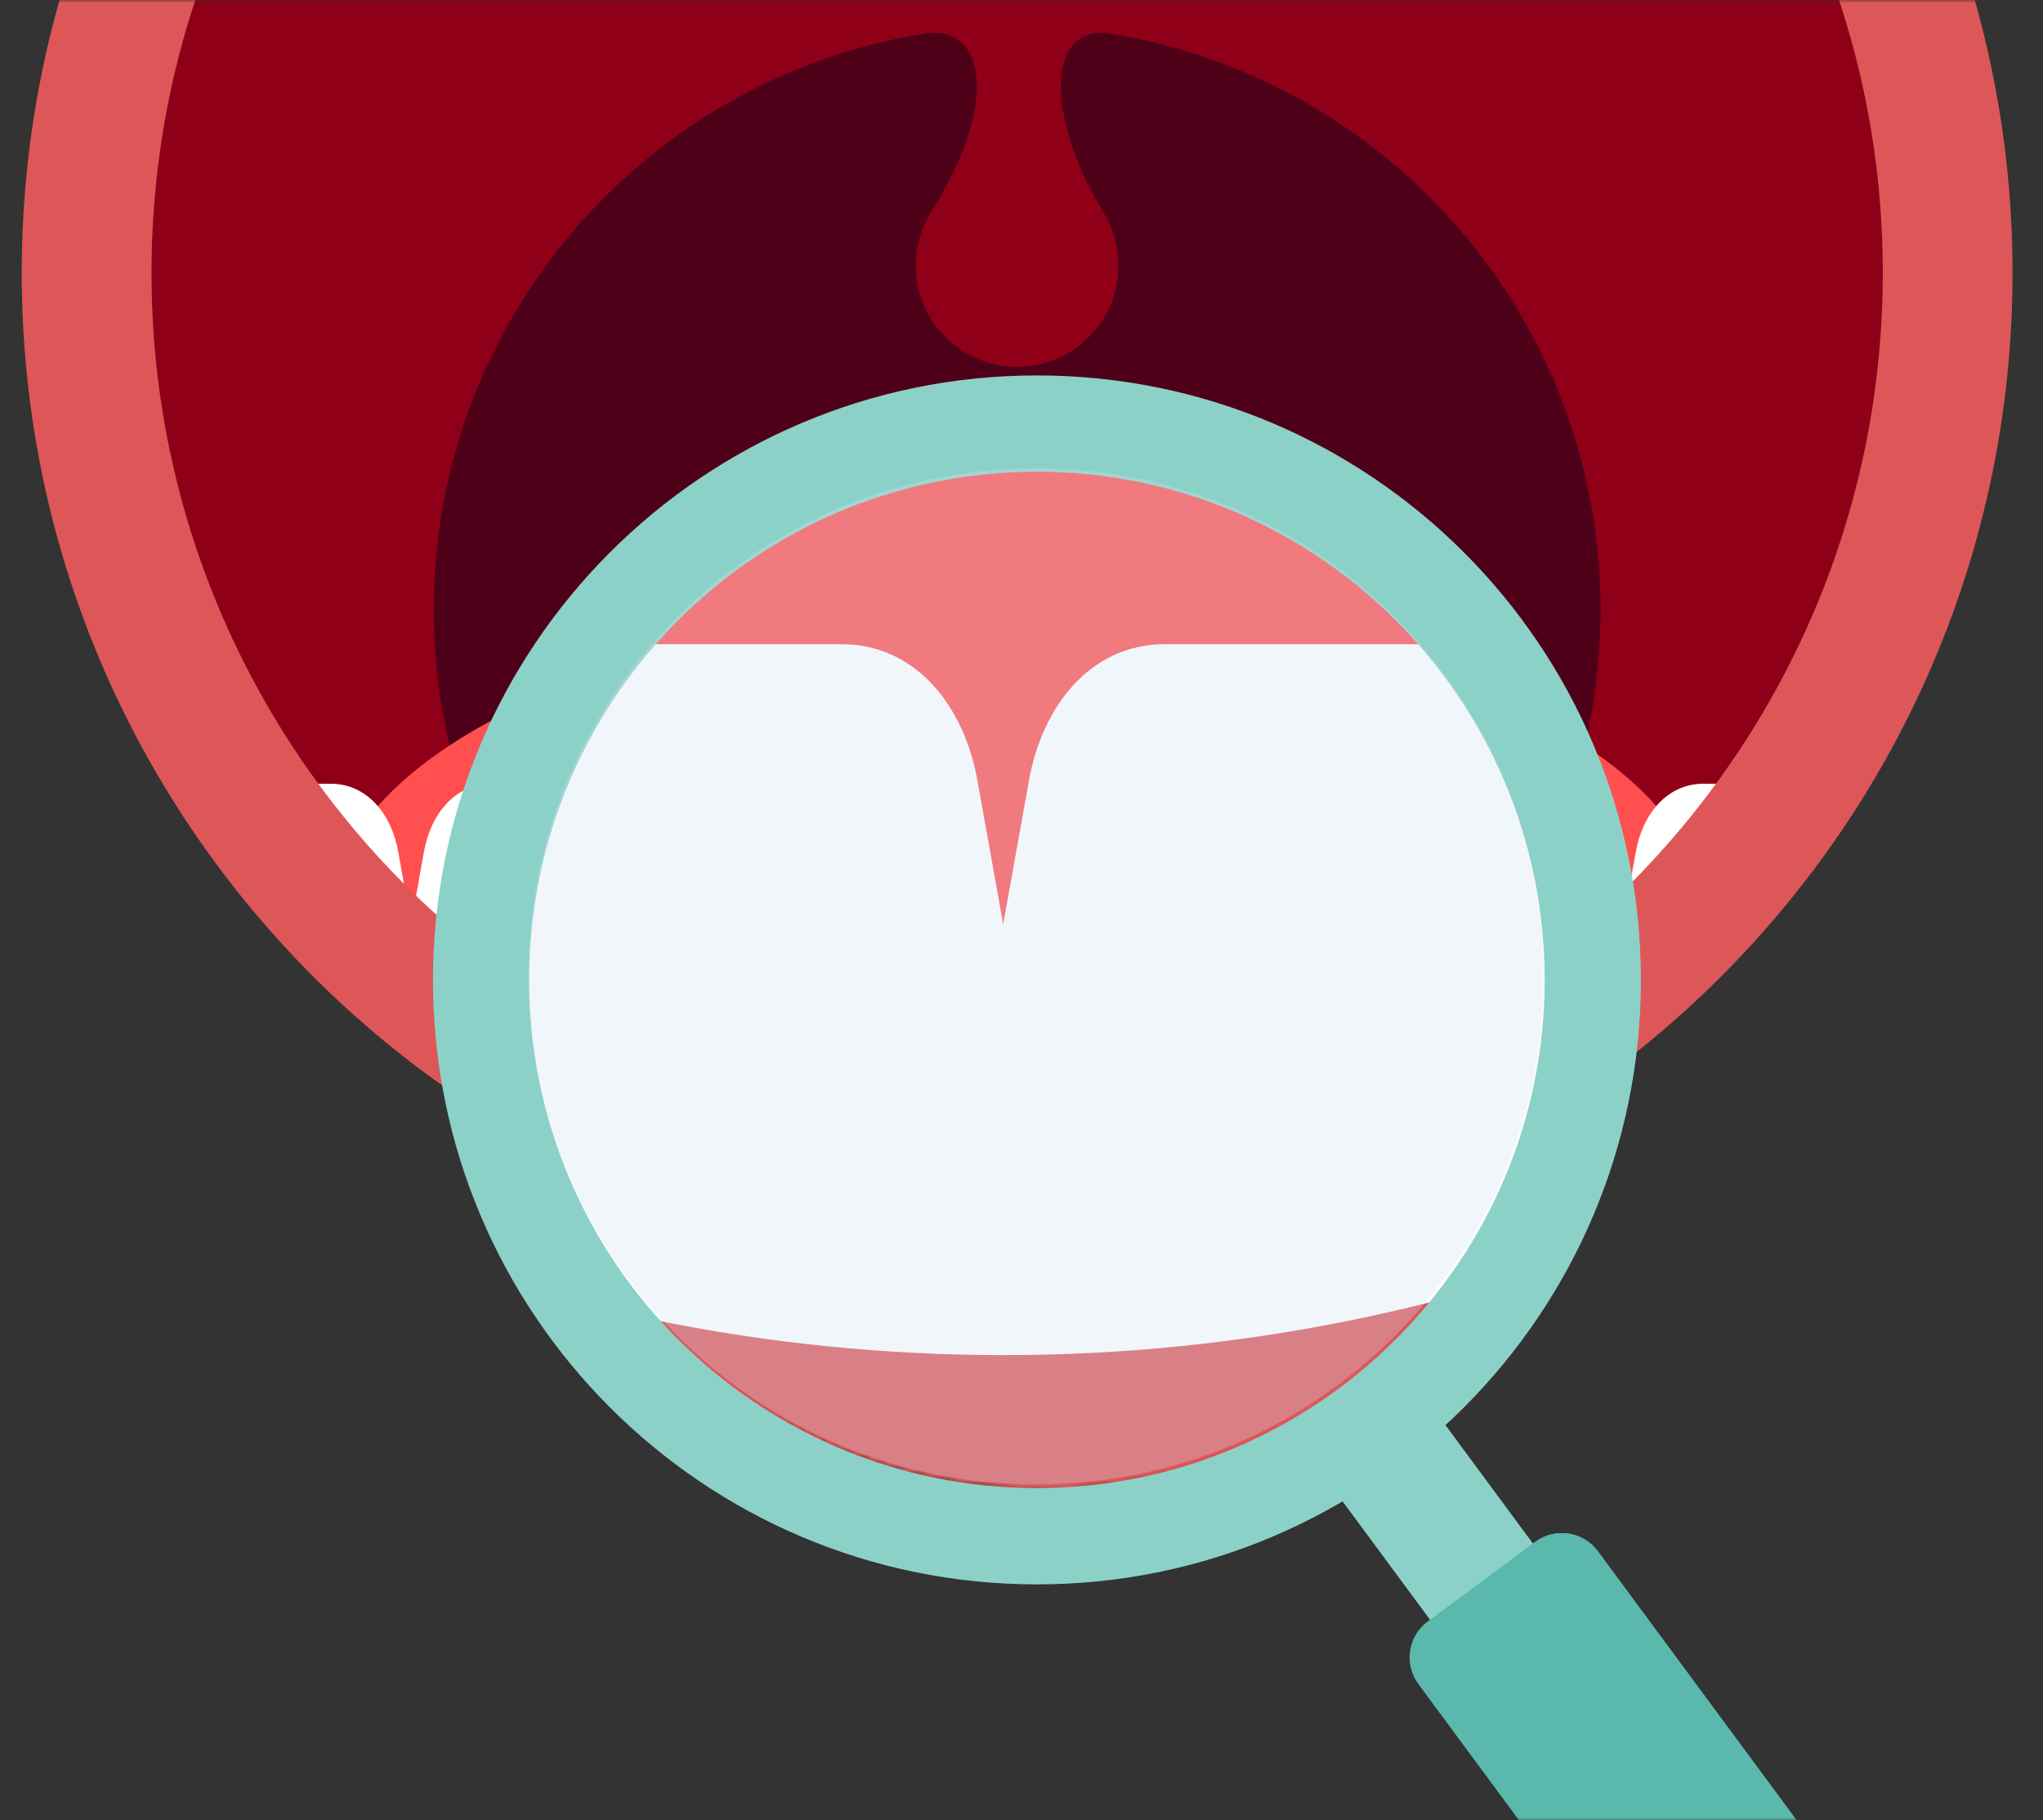<svg width="376" height="335" viewBox="0 0 376 335" fill="none" xmlns="http://www.w3.org/2000/svg">
<rect x="0" y="0" width="376" height="335" fill="#333333" stroke="none"/>
<mask id="mask0_5138_1209" style="mask-type:alpha" maskUnits="userSpaceOnUse" x="0" y="0" width="376" height="335">
<rect width="376" height="335" fill="#E4EFFC"/>
</mask>
<g mask="url(#mask0_5138_1209)">
<path d="M187.2 224.226C283.316 224.226 361.234 146.308 361.234 50.192C361.234 -45.924 283.316 -123.842 187.2 -123.842C91.084 -123.842 13.166 -45.924 13.166 50.192C13.166 146.308 91.084 224.226 187.2 224.226Z" fill="#8F0018"/>
<path fill-rule="evenodd" clip-rule="evenodd" d="M187.2 219.578C246.502 219.578 294.575 171.505 294.575 112.203C294.575 58.498 255.145 14.003 203.658 6.084C193.147 5.024 192.086 20.293 202.605 38.335C203.158 39.142 203.636 39.978 204.054 40.86C205.204 43.28 205.847 45.992 205.847 48.853C205.847 59.148 197.502 67.5 187.2 67.5C176.899 67.5 168.554 59.155 168.554 48.853C168.554 45.26 169.57 41.906 171.333 39.059C171.759 38.372 172.185 37.722 172.603 37.02C183.428 18.814 181.366 5.024 170.743 6.092C119.256 14.011 79.819 58.505 79.819 112.211C79.819 171.512 127.892 219.585 187.193 219.585L187.2 219.578Z" fill="#4F0019"/>
<path fill-rule="evenodd" clip-rule="evenodd" d="M314.005 169.386C282.263 203.145 237.201 224.227 187.208 224.227C137.215 224.227 92.123 203.123 60.373 169.348C61.083 137.733 117.582 112.206 187.186 112.206C256.789 112.206 313.333 137.755 314.005 169.386Z" fill="#FF4F4F"/>
<path fill-rule="evenodd" clip-rule="evenodd" d="M333.66 144.229C302.694 192.347 248.675 224.224 187.2 224.224C125.725 224.224 71.705 192.355 40.74 144.229H60.806C67.671 144.229 72.071 149.952 73.281 156.705L75.657 169.943L78.033 156.705C79.243 149.952 83.65 144.229 90.508 144.229H116.566C123.431 144.229 127.831 149.952 129.042 156.705L131.417 169.943L133.793 156.705C135.003 149.952 139.411 144.229 146.269 144.229H172.326C179.191 144.229 183.591 149.952 184.802 156.705L187.177 169.943L189.553 156.705C190.763 149.952 195.171 144.229 202.029 144.229H228.086C234.951 144.229 239.352 149.952 240.562 156.705L242.937 169.943L245.313 156.705C246.523 149.952 250.931 144.229 257.789 144.229H283.846C290.712 144.229 295.112 149.952 296.322 156.705L298.698 169.943L301.073 156.705C302.283 149.952 306.691 144.229 313.549 144.229H333.652H333.66Z" fill="white"/>
<path fill-rule="evenodd" clip-rule="evenodd" d="M187.2 209.509C231.194 209.509 271.027 191.677 299.856 162.848C328.685 134.02 346.517 94.187 346.517 50.193C346.517 6.199 328.685 -33.634 299.856 -62.463C271.027 -91.292 231.194 -109.124 187.2 -109.124C143.206 -109.124 103.373 -91.292 74.544 -62.463C45.715 -33.634 27.883 6.199 27.883 50.193C27.883 94.187 45.715 134.02 74.544 162.848C103.373 191.677 143.206 209.509 187.2 209.509ZM316.739 179.732C283.585 212.886 237.791 233.385 187.2 233.385C136.61 233.385 90.815 212.879 57.661 179.732C24.507 146.578 4 100.783 4 50.193C4 -0.398 24.507 -46.192 57.661 -79.347C90.815 -112.501 136.61 -133 187.2 -133C237.791 -133 283.585 -112.493 316.739 -79.347C349.894 -46.192 370.393 -0.398 370.393 50.193C370.393 100.783 349.886 146.578 316.739 179.732Z" fill="#DD5759"/>
<path d="M192.061 155.732C192.399 156.335 193.357 158.481 192.51 161.145C191.389 164.696 189.361 167.504 190.466 172.054C191.572 176.615 193.573 178.762 192.55 180.776C191.527 182.79 189.523 177.878 187.846 175.158C186.586 173.115 185.481 172.213 183.778 172.379C182.346 172.518 181.576 172.087 178.582 179.151C177.847 180.887 179.089 173.206 180.375 171.829C181.194 170.952 183.842 170.788 184.975 170.372C186.258 169.888 187.485 168.796 187.361 165.444C187.237 162.083 189.362 150.91 192.072 155.753L192.061 155.732Z" fill="#525661"/>
<path d="M184.975 170.35C183.842 170.766 181.204 170.93 180.375 171.807C179.088 173.184 177.857 180.865 178.582 179.129C181.576 172.065 182.346 172.507 183.777 172.357C185.48 172.191 186.586 173.093 187.846 175.136C189.005 177.006 190.315 179.93 191.357 180.899C192.651 180.382 190.603 176.516 189.27 172.036C187.6 166.463 191.229 161.716 191.487 158.444C191.66 156.317 190.386 155.712 189.47 155.546C188.126 157.817 187.272 163.236 187.349 165.401C187.474 168.752 186.247 169.845 184.963 170.329L184.975 170.35Z" fill="#525661"/>
<ellipse cx="157.456" cy="150.263" rx="5.525" ry="2.125" fill="#525661"/>
<ellipse cx="264.572" cy="147.917" rx="3.846" ry="1.479" fill="#525661"/>
<mask id="mask1_5138_1209" style="mask-type:alpha" maskUnits="userSpaceOnUse" x="91" y="73" width="201" height="202">
<path d="M191.896 274.097C247.173 274.097 291.983 229.252 291.983 173.932C291.983 118.612 247.173 73.767 191.896 73.767C136.62 73.767 91.81 118.612 91.81 173.932C91.81 229.252 136.62 274.097 191.896 274.097Z" fill="#D1E0F0"/>
</mask>
<g mask="url(#mask1_5138_1209)">
<path d="M184.676 278.876C377.308 278.876 533.467 122.717 533.467 -69.915C533.467 -262.546 377.308 -418.705 184.676 -418.705C-7.955 -418.705 -164.114 -262.546 -164.114 -69.915C-164.114 122.717 -7.955 278.876 184.676 278.876Z" fill="#8F0018"/>
<path fill-rule="evenodd" clip-rule="evenodd" d="M184.677 269.561C303.526 269.561 399.871 173.215 399.871 54.366C399.871 -53.268 320.848 -142.442 217.661 -158.312C196.595 -160.439 194.469 -129.835 215.549 -93.678C216.657 -92.061 217.616 -90.384 218.454 -88.617C220.76 -83.766 222.047 -78.331 222.047 -72.597C222.047 -51.965 205.323 -35.227 184.677 -35.227C164.03 -35.227 147.307 -51.95 147.307 -72.597C147.307 -79.799 149.343 -86.521 152.876 -92.225C153.73 -93.603 154.583 -94.906 155.421 -96.313C177.116 -132.8 172.984 -160.438 151.693 -158.297C48.506 -142.427 -30.532 -53.253 -30.532 54.381C-30.532 173.23 65.813 269.576 184.662 269.576L184.677 269.561Z" fill="#4F0019"/>
<path fill-rule="evenodd" clip-rule="evenodd" d="M438.814 168.968C375.197 236.627 284.886 278.878 184.692 278.878C84.499 278.878 -5.873 236.582 -69.504 168.893C-68.082 105.531 45.152 54.371 184.647 54.371C324.142 54.371 437.466 105.576 438.814 168.968Z" fill="#FF4F4F"/>
<path fill-rule="evenodd" clip-rule="evenodd" d="M478.205 118.552C416.145 214.987 307.882 278.873 184.676 278.873C61.471 278.873 -46.793 215.002 -108.852 118.552H-68.637C-54.878 118.552 -46.059 130.02 -43.633 143.555L-38.872 170.086L-34.111 143.555C-31.686 130.02 -22.852 118.552 -9.108 118.552H43.115C56.874 118.552 65.693 130.02 68.118 143.555L72.879 170.086L77.641 143.555C80.066 130.02 88.9 118.552 102.644 118.552H154.867C168.626 118.552 177.445 130.02 179.87 143.555L184.631 170.086L189.392 143.555C191.818 130.02 200.651 118.552 214.396 118.552H266.619C280.378 118.552 289.197 130.02 291.622 143.555L296.383 170.086L301.144 143.555C303.57 130.02 312.403 118.552 326.148 118.552H378.371C392.13 118.552 400.948 130.02 403.374 143.555L408.135 170.086L412.896 143.555C415.322 130.02 424.155 118.552 437.9 118.552H478.19H478.205Z" fill="white"/>
<path fill-rule="evenodd" clip-rule="evenodd" d="M184.676 249.382C272.847 249.382 352.678 213.644 410.456 155.866C468.233 98.089 503.972 18.258 503.972 -69.913C503.972 -158.084 468.233 -237.915 410.456 -295.693C352.678 -353.47 272.847 -389.209 184.676 -389.209C96.505 -389.209 16.674 -353.47 -41.103 -295.693C-98.881 -237.915 -134.619 -158.084 -134.619 -69.913C-134.619 18.258 -98.881 98.089 -41.103 155.866C16.674 213.644 96.505 249.382 184.676 249.382ZM444.293 189.703C377.847 256.15 286.068 297.233 184.676 297.233C83.285 297.233 -8.494 256.135 -74.94 189.703C-141.386 123.257 -182.485 31.478 -182.485 -69.913C-182.485 -171.304 -141.386 -263.084 -74.94 -329.53C-8.494 -395.976 83.285 -437.06 184.676 -437.06C286.068 -437.06 377.847 -395.961 444.293 -329.53C510.739 -263.084 551.823 -171.304 551.823 -69.913C551.823 31.478 510.724 123.257 444.293 189.703Z" fill="#DD5759"/>
<path d="M184.676 278.876C377.308 278.876 533.467 122.717 533.467 -69.915C533.467 -262.546 377.308 -418.705 184.676 -418.705C-7.955 -418.705 -164.114 -262.546 -164.114 -69.915C-164.114 122.717 -7.955 278.876 184.676 278.876Z" fill="#8F0018"/>
<path fill-rule="evenodd" clip-rule="evenodd" d="M184.677 269.561C303.526 269.561 399.871 173.215 399.871 54.366C399.871 -53.268 320.848 -142.442 217.661 -158.312C196.595 -160.439 194.469 -129.835 215.549 -93.678C216.657 -92.061 217.616 -90.384 218.454 -88.617C220.76 -83.766 222.047 -78.331 222.047 -72.597C222.047 -51.965 205.323 -35.227 184.677 -35.227C164.03 -35.227 147.307 -51.95 147.307 -72.597C147.307 -79.799 149.343 -86.521 152.876 -92.225C153.73 -93.603 154.583 -94.906 155.421 -96.313C177.116 -132.8 172.984 -160.438 151.693 -158.297C48.506 -142.427 -30.532 -53.253 -30.532 54.381C-30.532 173.23 65.813 269.576 184.662 269.576L184.677 269.561Z" fill="#4F0019"/>
<path fill-rule="evenodd" clip-rule="evenodd" d="M438.814 168.968C375.197 236.627 284.886 278.878 184.692 278.878C84.499 278.878 -5.873 236.582 -69.504 168.893C-68.082 105.531 45.152 54.371 184.647 54.371C324.142 54.371 437.466 105.576 438.814 168.968Z" fill="#FF4F4F"/>
<path fill-rule="evenodd" clip-rule="evenodd" d="M478.205 118.552C416.145 214.987 307.882 278.873 184.676 278.873C61.471 278.873 -46.793 215.002 -108.852 118.552H-68.637C-54.878 118.552 -46.059 130.02 -43.633 143.555L-38.872 170.086L-34.111 143.555C-31.686 130.02 -22.852 118.552 -9.108 118.552H43.115C56.874 118.552 65.693 130.02 68.118 143.555L72.879 170.086L77.641 143.555C80.066 130.02 88.9 118.552 102.644 118.552H154.867C168.626 118.552 177.445 130.02 179.87 143.555L184.631 170.086L189.392 143.555C191.818 130.02 200.651 118.552 214.396 118.552H266.619C280.378 118.552 289.197 130.02 291.622 143.555L296.383 170.086L301.144 143.555C303.57 130.02 312.403 118.552 326.148 118.552H378.371C392.13 118.552 400.948 130.02 403.374 143.555L408.135 170.086L412.896 143.555C415.322 130.02 424.155 118.552 437.9 118.552H478.19H478.205Z" fill="white"/>
<path fill-rule="evenodd" clip-rule="evenodd" d="M184.676 249.382C272.847 249.382 352.678 213.644 410.456 155.866C468.233 98.089 503.972 18.258 503.972 -69.913C503.972 -158.084 468.233 -237.915 410.456 -295.693C352.678 -353.47 272.847 -389.209 184.676 -389.209C96.505 -389.209 16.674 -353.47 -41.103 -295.693C-98.881 -237.915 -134.619 -158.084 -134.619 -69.913C-134.619 18.258 -98.881 98.089 -41.103 155.866C16.674 213.644 96.505 249.382 184.676 249.382ZM444.293 189.703C377.847 256.15 286.068 297.233 184.676 297.233C83.285 297.233 -8.494 256.135 -74.94 189.703C-141.386 123.257 -182.485 31.478 -182.485 -69.913C-182.485 -171.304 -141.386 -263.084 -74.94 -329.53C-8.494 -395.976 83.285 -437.06 184.676 -437.06C286.068 -437.06 377.847 -395.961 444.293 -329.53C510.739 -263.084 551.823 -171.304 551.823 -69.913C551.823 31.478 510.724 123.257 444.293 189.703Z" fill="#DD5759"/>
</g>
<path d="M256.882 249.893L237.938 263.911L341.38 403.916L360.324 389.898L256.882 249.893Z" fill="#8CD1C8"/>
<path d="M369.734 401.731L362.098 407.381L349.926 416.387C346.275 419.089 341.126 418.318 338.426 414.663L261.037 309.918C258.336 306.264 259.108 301.111 262.76 298.408L279.735 285.846L282.567 283.752C286.218 281.05 291.368 281.821 294.068 285.476L371.457 390.221C374.157 393.875 373.385 399.028 369.734 401.73V401.731Z" fill="#5AB8AC"/>
<path d="M369.734 401.732L362.098 407.382C359.622 393.126 351.505 382.233 343.613 370.453C331.522 352.407 319.102 334.616 306.83 316.73C299.559 306.14 291.901 294.171 281.224 286.727C280.777 286.415 280.273 286.124 279.735 285.846L282.566 283.752C286.217 281.05 291.368 281.821 294.067 285.476L371.456 390.221C374.156 393.875 373.385 399.028 369.734 401.73L369.734 401.732Z" fill="#5AB8AC"/>
<path d="M190.841 69.092C252.231 69.092 301.998 118.898 301.998 180.336C301.998 241.774 252.231 291.58 190.841 291.58C129.451 291.58 79.685 241.774 79.685 180.336C79.685 118.898 129.451 69.092 190.841 69.092ZM190.841 86.819C139.235 86.819 97.4 128.687 97.399 180.334C97.399 231.981 139.235 273.85 190.841 273.85C242.447 273.85 284.282 231.981 284.282 180.334C284.282 128.687 242.447 86.819 190.841 86.819Z" fill="#8CD1C8"/>
<path d="M190.672 273.194C242.279 273.194 284.114 231.326 284.114 179.679C284.114 128.032 242.279 86.164 190.672 86.164C139.066 86.164 97.231 128.032 97.231 179.679C97.231 231.326 139.066 273.194 190.672 273.194Z" fill="#D1E0F0" fill-opacity="0.3"/>
</g>
</svg>
